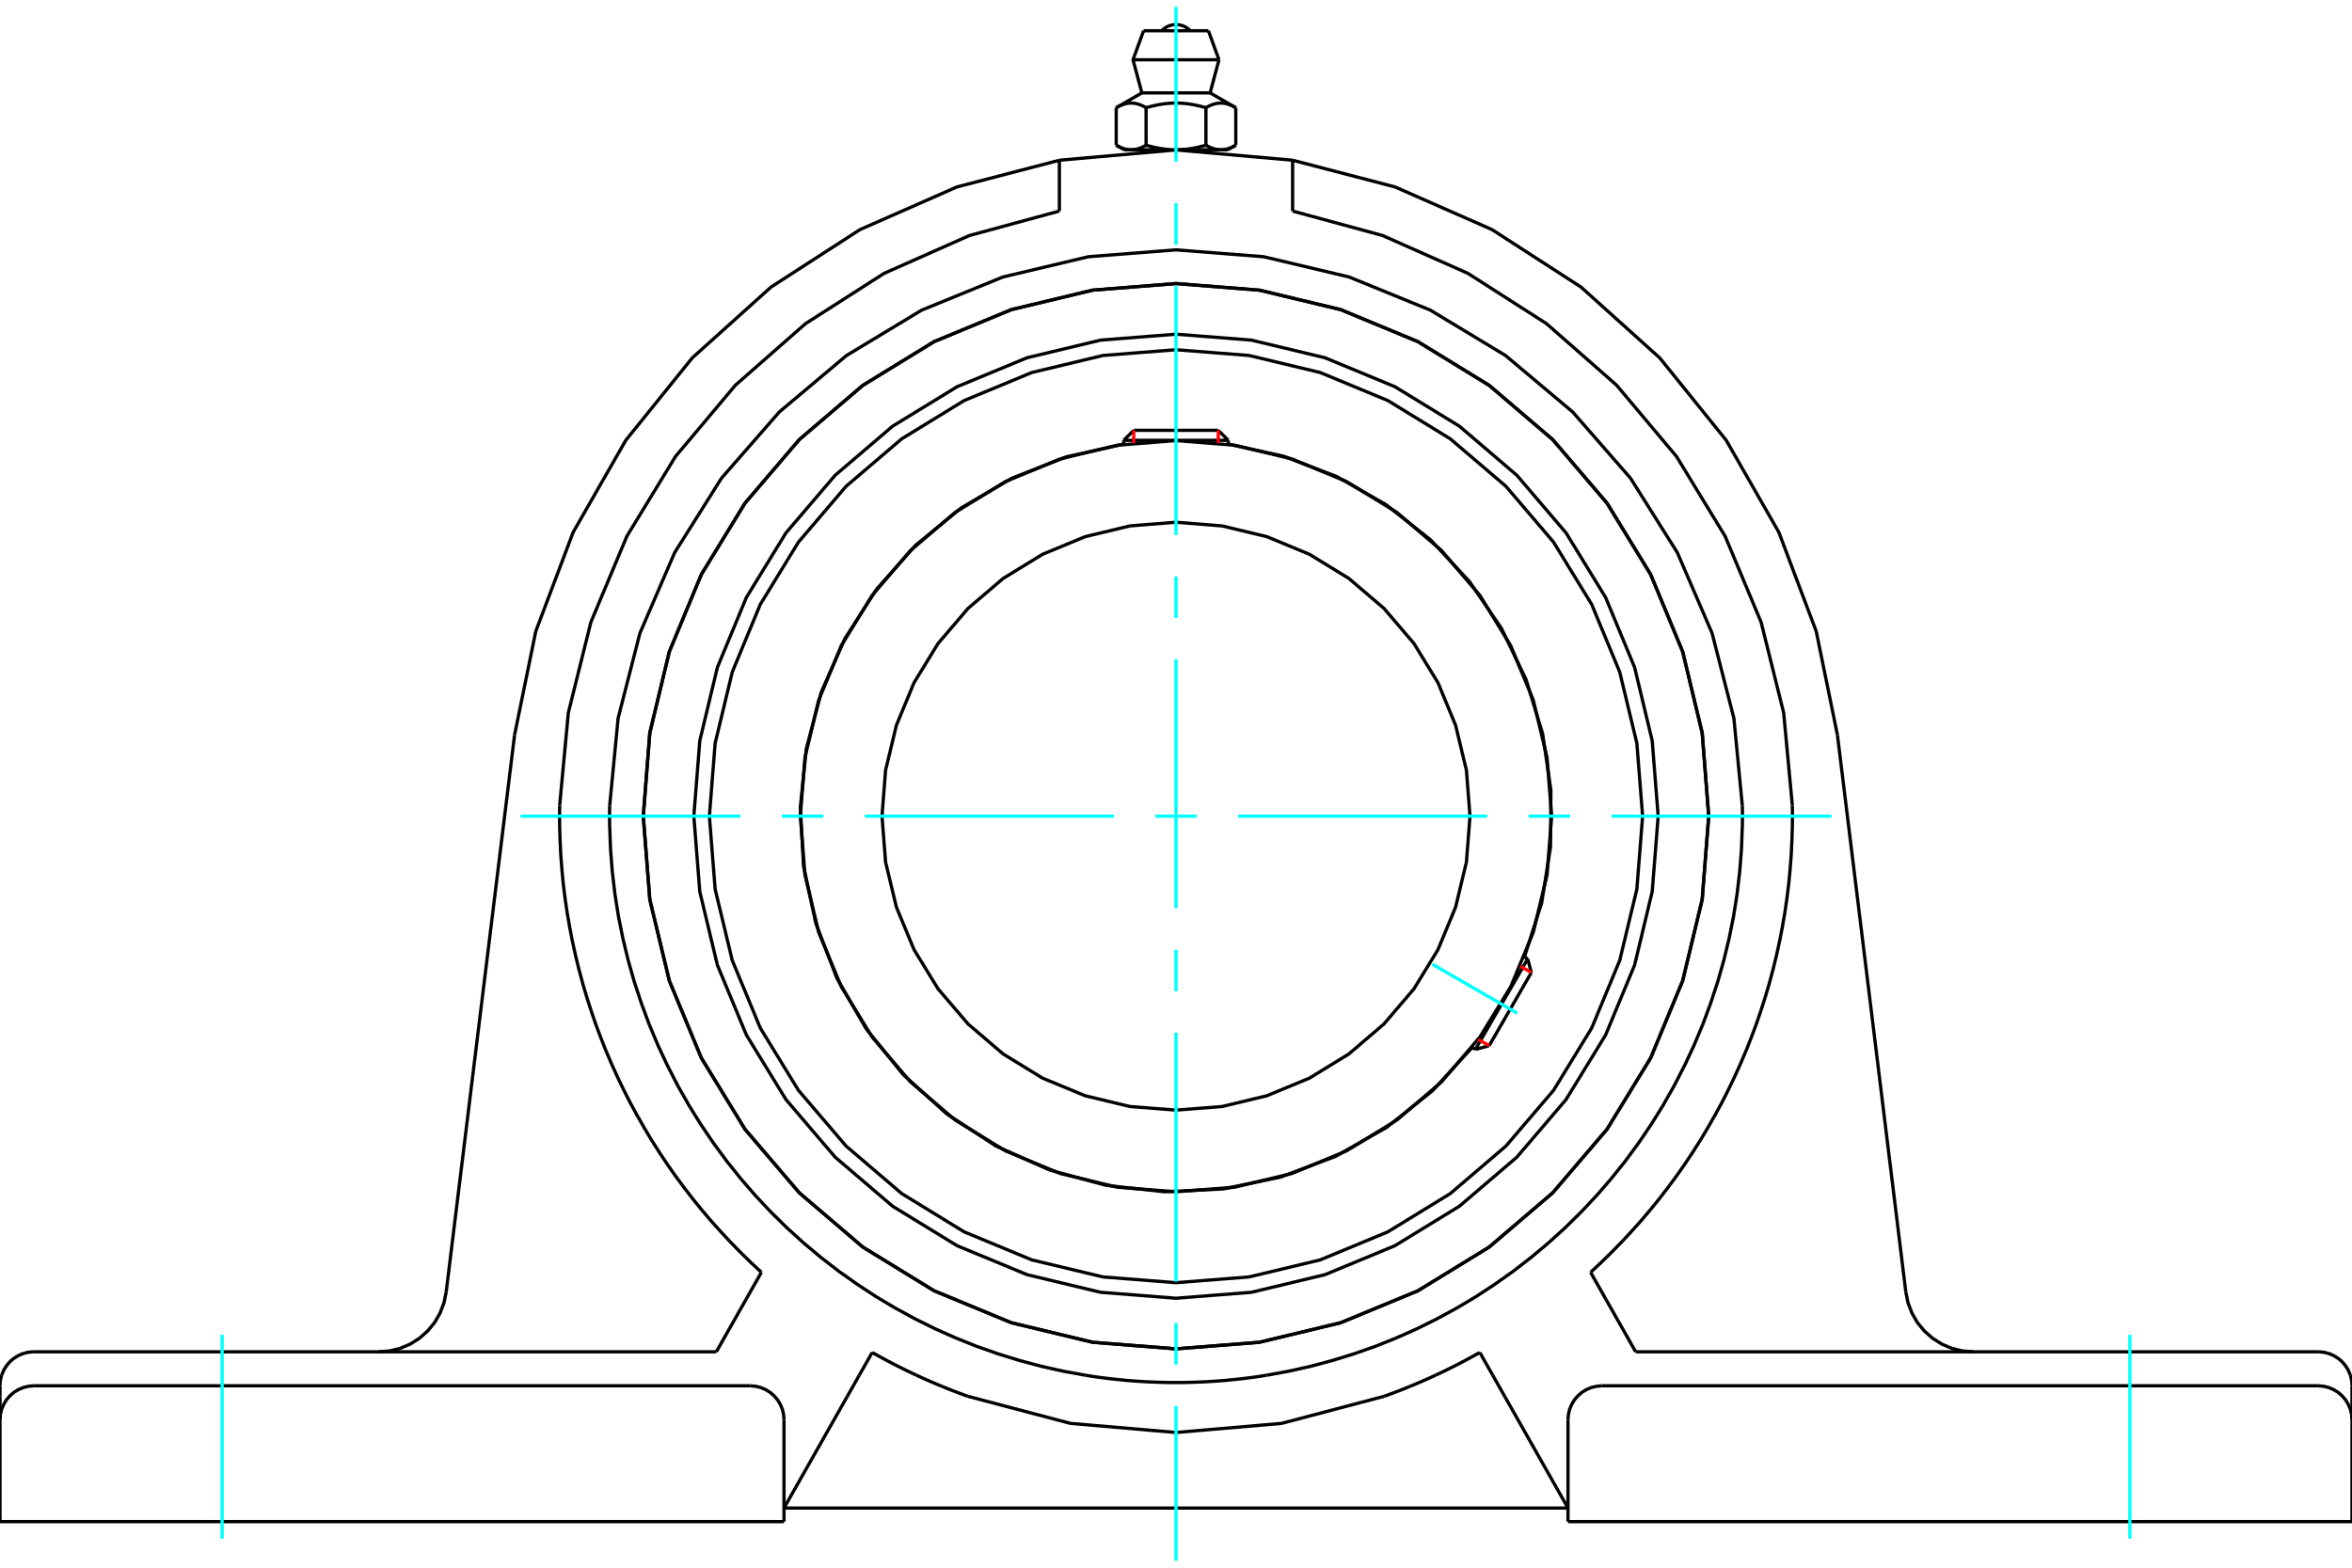<?xml version="1.0" standalone="no"?>
<!DOCTYPE svg PUBLIC "-//W3C//DTD SVG 1.1//EN"
	"http://www.w3.org/Graphics/SVG/1.1/DTD/svg11.dtd">
<svg xmlns="http://www.w3.org/2000/svg" height="100%" width="100%" viewBox="0 0 36000 24000">
	<rect x="-1800" y="-1200" width="39600" height="26400" style="fill:#FFF"/>
	<g style="fill:none; fill-rule:evenodd" transform="matrix(1 0 0 1 0 0)">
		<g style="fill:none; stroke:#000; stroke-width:50; shape-rendering:geometricPrecision">
			<polyline points="25380,12495 25289,11341 25019,10215 24575,9145 23970,8158 23218,7277 22338,6525 21350,5920 20280,5477 19154,5207 18000,5116 16846,5207 15720,5477 14650,5920 13662,6525 12782,7277 12030,8158 11425,9145 10981,10215 10711,11341 10620,12495 10711,13650 10981,14776 11425,15846 12030,16833 12782,17714 13662,18466 14650,19071 15720,19514 16846,19784 18000,19875 19154,19784 20280,19514 21350,19071 22338,18466 23218,17714 23970,16833 24575,15846 25019,14776 25289,13650 25380,12495"/>
			<polyline points="26154,12495 26054,11220 25755,9976 25265,8794 24597,7703 23766,6730 22793,5899 21702,5230 20520,4740 19276,4442 18000,4341 16724,4442 15480,4740 14298,5230 13207,5899 12234,6730 11403,7703 10735,8794 10245,9976 9946,11220 9846,12495 9946,13771 10245,15015 10735,16197 11403,17288 12234,18261 13207,19092 14298,19761 15480,20250 16724,20549 18000,20650 19276,20549 20520,20250 21702,19761 22793,19092 23766,18261 24597,17288 25265,16197 25755,15015 26054,13771 26154,12495"/>
			<polyline points="23333,14651 23597,13822 23733,12964 23738,12094 23612,11234 23358,10403 22981,9619 22491,8902 21898,8266 21216,7727 20461,7296 19649,6985 18800,6799"/>
			<polyline points="17200,6799 16323,6993 15486,7322 14711,7777 14016,8346 13419,9018 12933,9774 12571,10596 12341,11465 12250,12359 12299,13256 12487,14135 12809,14974 13259,15752 13824,16451 14491,17053 15243,17544 16063,17911 16930,18147 17824,18245 18721,18202 19601,18020 20442,17703 21224,17259 21926,16699 22533,16036"/>
			<polyline points="25142,12495 25054,11378 24792,10289 24363,9253 23778,8298 23050,7445 22198,6718 21242,6132 20207,5703 19117,5442 18000,5354 16883,5442 15793,5703 14758,6132 13802,6718 12950,7445 12222,8298 11637,9253 11208,10289 10946,11378 10858,12495 10946,13613 11208,14702 11637,15738 12222,16693 12950,17545 13802,18273 14758,18859 15793,19288 16883,19549 18000,19637 19117,19549 20207,19288 21242,18859 22198,18273 23050,17545 23778,16693 24363,15738 24792,14702 25054,13613 25142,12495"/>
			<polyline points="23750,12495 23679,11596 23469,10719 23123,9885 22652,9116 22066,8430 21380,7844 20610,7372 19777,7027 18899,6816 18000,6745 17101,6816 16223,7027 15390,7372 14620,7844 13934,8430 13348,9116 12877,9885 12531,10719 12321,11596 12250,12495 12321,13395 12531,14272 12877,15106 13348,15875 13934,16561 14620,17147 15390,17619 16223,17964 17101,18175 18000,18245 18899,18175 19777,17964 20610,17619 21380,17147 22066,16561 22652,15875 23123,15106 23469,14272 23679,13395 23750,12495"/>
			<polyline points="22500,12495 22445,11791 22280,11105 22010,10452 21641,9850 21182,9313 20645,8855 20043,8486 19391,8216 18704,8051 18000,7995 17296,8051 16609,8216 15957,8486 15355,8855 14818,9313 14359,9850 13990,10452 13720,11105 13555,11791 13500,12495 13555,13199 13720,13886 13990,14538 14359,15140 14818,15677 15355,16136 15957,16505 16609,16775 17296,16940 18000,16995 18704,16940 19391,16775 20043,16505 20645,16136 21182,15677 21641,15140 22010,14538 22280,13886 22445,13199 22500,12495"/>
			<line x1="22583" y1="16065" x2="23383" y2="14680"/>
			<line x1="23439" y1="14889" x2="22793" y2="16009"/>
			<line x1="18800" y1="6741" x2="17200" y2="6741"/>
			<line x1="17353" y1="6588" x2="18647" y2="6588"/>
			<line x1="23439" y1="14889" x2="23383" y2="14680"/>
			<line x1="22583" y1="16065" x2="22793" y2="16009"/>
			<line x1="23383" y1="14680" x2="23331" y2="14650"/>
			<line x1="22531" y1="16035" x2="22583" y2="16065"/>
			<line x1="17353" y1="6588" x2="17200" y2="6741"/>
			<line x1="18800" y1="6741" x2="18647" y2="6588"/>
			<line x1="17200" y1="6741" x2="17200" y2="6801"/>
			<line x1="18800" y1="6801" x2="18800" y2="6741"/>
			<polyline points="19785,2453 18000,2295 16215,2453"/>
			<polyline points="28124,11252 27799,9664 27227,8148 26422,6741 25404,5479 24199,4395 22837,3515 21353,2862 19785,2453"/>
			<polyline points="16215,2453 14647,2862 13163,3515 11801,4395 10596,5479 9578,6741 8773,8148 8201,9664 7876,11252"/>
			<line x1="36000" y1="23295" x2="24000" y2="23295"/>
			<line x1="12000" y1="23295" x2="0" y2="23295"/>
			<polyline points="26154,12495 26054,11220 25755,9976 25265,8794 24597,7703 23766,6730 22793,5899 21702,5230 20520,4740 19276,4442 18000,4341 16724,4442 15480,4740 14298,5230 13207,5899 12234,6730 11403,7703 10735,8794 10245,9976 9946,11220 9846,12495 9946,13771 10245,15015 10735,16197 11403,17288 12234,18261 13207,19092 14298,19761 15480,20250 16724,20549 18000,20650 19276,20549 20520,20250 21702,19761 22793,19092 23766,18261 24597,17288 25265,16197 25755,15015 26054,13771 26154,12495"/>
			<polyline points="26668,12333 26539,10995 26205,9693 25673,8459 24957,7321 24073,6308 23044,5443 21893,4748 20648,4240 19340,3930 18000,3825 16660,3930 15352,4240 14107,4748 12956,5443 11927,6308 11043,7321 10327,8459 9795,9693 9461,10995 9332,12333"/>
			<polyline points="9332,12657 9331,12648 9331,12638 9331,12629 9331,12620 9331,12610 9331,12601 9331,12592 9330,12582 9330,12573 9330,12564 9330,12555 9330,12545 9330,12536 9330,12527 9330,12518 9330,12508 9330,12499 9330,12490 9330,12481 9330,12471 9330,12462 9330,12453 9330,12444 9330,12434 9330,12425 9330,12416 9330,12407 9331,12398 9331,12388 9331,12379 9331,12370 9331,12361 9331,12352 9331,12343 9332,12333"/>
			<polyline points="16614,21054 16275,20992 15939,20917 15606,20828 15276,20726 14951,20612 14631,20484 14316,20344 14007,20191 13704,20026 13408,19850 13120,19661 12839,19462 12566,19251 12302,19030 12046,18798 11800,18556 11564,18305 11339,18045 11123,17775 10919,17498 10726,17213 10544,16920 10374,16620 10216,16313 10070,16001 9937,15683 9817,15360 9709,15032 9615,14701 9534,14366 9466,14028 9412,13687 9372,13345 9345,13001 9332,12657"/>
			<polyline points="19386,21054 19305,21067 19224,21079 19144,21090 19063,21100 18983,21110 18903,21118 18823,21126 18743,21134 18663,21140 18584,21146 18505,21151 18426,21155 18348,21158 18270,21161 18192,21163 18115,21165 18038,21165 17962,21165 17885,21165 17808,21163 17730,21161 17652,21158 17574,21155 17495,21151 17416,21146 17337,21140 17257,21134 17177,21126 17097,21118 17017,21110 16937,21100 16856,21090 16776,21079 16695,21067 16614,21054"/>
			<polyline points="26668,12657 26655,13001 26628,13345 26588,13687 26534,14028 26466,14366 26385,14701 26291,15032 26183,15360 26063,15683 25930,16001 25784,16313 25626,16620 25456,16920 25274,17213 25081,17498 24877,17775 24661,18045 24436,18305 24200,18556 23954,18798 23698,19030 23434,19251 23161,19462 22880,19661 22592,19850 22296,20026 21993,20191 21684,20344 21369,20484 21049,20612 20724,20726 20394,20828 20061,20917 19725,20992 19386,21054"/>
			<polyline points="26668,12333 26669,12343 26669,12352 26669,12361 26669,12370 26669,12379 26669,12388 26669,12398 26670,12407 26670,12416 26670,12425 26670,12434 26670,12444 26670,12453 26670,12462 26670,12471 26670,12481 26670,12490 26670,12499 26670,12508 26670,12518 26670,12527 26670,12536 26670,12545 26670,12555 26670,12564 26670,12573 26670,12582 26669,12592 26669,12601 26669,12610 26669,12620 26669,12629 26669,12638 26669,12648 26668,12657"/>
			<polyline points="14817,21377 14794,21369 14771,21361 14748,21352 14725,21344 14702,21335 14679,21327 14656,21318 14633,21309 14610,21300 14587,21292 14564,21283 14542,21274 14519,21265 14496,21256 14474,21247 14451,21237 14428,21228 14406,21219 14383,21210 14361,21200 14338,21191 14316,21181 14294,21172 14271,21162 14249,21153 14227,21143 14205,21133 14183,21124 14160,21114 14138,21104 14116,21094 14094,21084 14072,21074 14051,21064 14029,21054"/>
			<polyline points="21971,21054 21949,21064 21928,21074 21906,21084 21884,21094 21862,21104 21840,21114 21817,21124 21795,21133 21773,21143 21751,21153 21729,21162 21706,21172 21684,21181 21662,21191 21639,21200 21617,21210 21594,21219 21572,21228 21549,21237 21526,21247 21504,21256 21481,21265 21458,21274 21436,21283 21413,21292 21390,21300 21367,21309 21344,21318 21321,21327 21298,21335 21275,21344 21252,21352 21229,21361 21206,21369 21183,21377"/>
			<polyline points="11654,19478 11493,19328 11336,19174 11182,19017 11032,18856 10885,18692 10743,18525 10604,18354 10470,18180 10339,18003 10213,17823 10091,17640 9973,17454 9860,17265 9751,17074 9646,16881 9546,16685 9451,16487 9360,16286 9274,16084 9193,15879 9116,15673 9045,15465 8978,15256 8916,15044 8859,14832 8807,14618 8760,14403 8718,14187 8681,13971 8649,13753 8622,13535 8601,13316 8584,13096 8573,12877 8566,12657"/>
			<line x1="10964" y1="20695" x2="11654" y2="19478"/>
			<line x1="520" y1="20695" x2="10964" y2="20695"/>
			<polyline points="26,21054 32,21036 39,21019 46,21002 54,20985 62,20968 72,20952 81,20936 92,20921 102,20906 114,20891 126,20876 138,20862 151,20849 164,20836 178,20824 192,20812 207,20800 222,20789 238,20779 254,20769 270,20760 286,20751 303,20743 320,20735 338,20728 355,20722 373,20717 391,20712 409,20707 427,20704 446,20701 464,20698 483,20697 501,20696 520,20695"/>
			<line x1="13350" y1="20705" x2="13152" y2="21054"/>
			<polyline points="14029,21054 14009,21045 13989,21035 13969,21026 13950,21017 13930,21007 13910,20998 13891,20989 13871,20979 13851,20969 13832,20960 13812,20950 13793,20940 13773,20931 13754,20921 13734,20911 13715,20901 13695,20891 13676,20881 13657,20871 13637,20861 13618,20851 13599,20841 13579,20831 13560,20820 13541,20810 13522,20800 13502,20789 13483,20779 13464,20769 13445,20758 13426,20747 13407,20737 13388,20726 13369,20716 13350,20705"/>
			<polyline points="8566,12657 8566,12648 8566,12638 8566,12629 8566,12620 8566,12610 8566,12601 8565,12592 8565,12582 8565,12573 8565,12564 8565,12555 8565,12545 8565,12536 8565,12527 8565,12518 8565,12508 8565,12499 8565,12490 8565,12481 8565,12471 8565,12462 8565,12453 8565,12444 8565,12434 8565,12425 8565,12416 8565,12407 8566,12398 8566,12388 8566,12379 8566,12370 8566,12361 8566,12352 8566,12343 8566,12333"/>
			<polyline points="36000,21735 35994,21654 35975,21575 35943,21499 35901,21430 35848,21368 35786,21315 35716,21272 35641,21241 35561,21222 35480,21215"/>
			<line x1="24520" y1="21215" x2="35480" y2="21215"/>
			<polyline points="24520,21215 24439,21222 24359,21241 24284,21272 24214,21315 24152,21368 24099,21430 24057,21499 24025,21575 24006,21654 24000,21735"/>
			<line x1="24000" y1="23295" x2="24000" y2="21735"/>
			<line x1="36000" y1="21735" x2="36000" y2="23295"/>
			<polyline points="36000,21215 36000,21377 36000,21735"/>
			<line x1="24000" y1="23087" x2="23031" y2="21377"/>
			<polyline points="520,21215 439,21222 359,21241 284,21272 214,21315 152,21368 99,21430 57,21499 25,21575 6,21654 0,21735"/>
			<line x1="520" y1="21215" x2="11480" y2="21215"/>
			<polyline points="12000,21735 11994,21654 11975,21575 11943,21499 11901,21430 11848,21368 11786,21315 11716,21272 11641,21241 11561,21222 11480,21215"/>
			<line x1="0" y1="23295" x2="0" y2="21735"/>
			<line x1="12000" y1="21735" x2="12000" y2="23295"/>
			<line x1="0" y1="21735" x2="0" y2="21377"/>
			<line x1="12969" y1="21377" x2="12000" y2="23087"/>
			<polyline points="22650,20705 22631,20716 22612,20726 22593,20737 22574,20747 22555,20758 22536,20769 22517,20779 22498,20789 22478,20800 22459,20810 22440,20820 22421,20831 22401,20841 22382,20851 22363,20861 22343,20871 22324,20881 22305,20891 22285,20901 22266,20911 22246,20921 22227,20931 22207,20940 22188,20950 22168,20960 22149,20969 22129,20979 22109,20989 22090,20998 22070,21007 22050,21017 22031,21026 22011,21035 21991,21045 21971,21054"/>
			<line x1="22848" y1="21054" x2="22650" y2="20705"/>
			<polyline points="35480,20695 35499,20696 35517,20697 35536,20698 35554,20701 35573,20704 35591,20707 35609,20712 35627,20717 35645,20722 35662,20728 35680,20735 35697,20743 35714,20751 35730,20760 35746,20769 35762,20779 35778,20789 35793,20800 35808,20812 35822,20824 35836,20836 35849,20849 35862,20862 35874,20876 35886,20891 35898,20906 35908,20921 35919,20936 35928,20952 35938,20968 35946,20985 35954,21002 35961,21019 35968,21036 35974,21054"/>
			<line x1="25036" y1="20695" x2="35480" y2="20695"/>
			<line x1="24346" y1="19478" x2="25036" y2="20695"/>
			<polyline points="27434,12657 27427,12877 27416,13096 27399,13316 27378,13535 27351,13753 27319,13971 27282,14187 27240,14403 27193,14618 27141,14832 27084,15044 27022,15256 26955,15465 26884,15673 26807,15879 26726,16084 26640,16286 26549,16487 26454,16685 26354,16881 26249,17074 26140,17265 26027,17454 25909,17640 25787,17823 25661,18003 25530,18180 25396,18354 25257,18525 25115,18692 24968,18856 24818,19017 24664,19174 24507,19328 24346,19478"/>
			<line x1="13152" y1="21054" x2="12969" y2="21377"/>
			<polyline points="0,21215 0,21211 0,21206 0,21202 0,21197 1,21193 1,21188 1,21183 1,21179 2,21174 2,21170 2,21165 3,21160 3,21156 4,21151 5,21146 5,21142 6,21137 7,21132 7,21128 8,21123 9,21119 10,21114 11,21109 12,21105 13,21100 14,21095 15,21091 16,21086 18,21081 19,21077 20,21072 21,21068 23,21063 24,21059 26,21054"/>
			<line x1="0" y1="21377" x2="0" y2="21215"/>
			<polyline points="35974,21054 35976,21059 35977,21063 35979,21068 35980,21072 35981,21077 35982,21081 35984,21086 35985,21091 35986,21095 35987,21100 35988,21105 35989,21109 35990,21114 35991,21119 35992,21123 35993,21128 35993,21132 35994,21137 35995,21142 35995,21146 35996,21151 35997,21156 35997,21160 35998,21165 35998,21170 35998,21174 35999,21179 35999,21183 35999,21188 35999,21193 36000,21197 36000,21202 36000,21206 36000,21211 36000,21215"/>
			<line x1="23031" y1="21377" x2="22848" y2="21054"/>
			<polyline points="27434,12333 27301,10912 26956,9526 26405,8209 25662,6990 24744,5897 23671,4955 22468,4185 21163,3606 19785,3231"/>
			<line x1="19785" y1="2453" x2="19785" y2="3231"/>
			<line x1="16215" y1="3231" x2="16215" y2="2453"/>
			<polyline points="16215,3231 14837,3606 13532,4185 12329,4955 11256,5897 10338,6990 9595,8209 9044,9526 8699,10912 8566,12333"/>
			<polyline points="27434,12333 27434,12343 27434,12352 27434,12361 27434,12370 27434,12379 27434,12388 27434,12398 27435,12407 27435,12416 27435,12425 27435,12434 27435,12444 27435,12453 27435,12462 27435,12471 27435,12481 27435,12490 27435,12499 27435,12508 27435,12518 27435,12527 27435,12536 27435,12545 27435,12555 27435,12564 27435,12573 27435,12582 27435,12592 27434,12601 27434,12610 27434,12620 27434,12629 27434,12638 27434,12648 27434,12657"/>
			<polyline points="14817,21377 16385,21791 18000,21930 19615,21791 21183,21377"/>
			<polyline points="29171,19782 29205,19946 29264,20102 29348,20247 29454,20376 29579,20487 29721,20577 29875,20642 30037,20682 30204,20695"/>
			<line x1="28124" y1="11252" x2="29171" y2="19782"/>
			<line x1="6829" y1="19782" x2="7876" y2="11252"/>
			<polyline points="5796,20695 5963,20682 6125,20642 6279,20577 6421,20487 6546,20376 6652,20247 6736,20102 6795,19946 6829,19782"/>
			<line x1="24000" y1="23087" x2="12000" y2="23087"/>
			<line x1="18496" y1="471" x2="17504" y2="471"/>
			<line x1="17342" y1="915" x2="18658" y2="915"/>
			<line x1="17478" y1="1422" x2="18522" y2="1422"/>
			<polyline points="17542,1649 17528,1640 17513,1633 17499,1625 17485,1619 17471,1613 17458,1607 17444,1602 17431,1598 17419,1594 17406,1590 17393,1587 17381,1584 17369,1582 17356,1581 17344,1579 17332,1578 17320,1578 17308,1578 17295,1578 17283,1579 17271,1581 17259,1582 17246,1584 17234,1587 17221,1590 17209,1594 17196,1598 17183,1602 17170,1607 17156,1613 17143,1619 17129,1625 17114,1633 17100,1640 17085,1649"/>
			<polyline points="18458,1649 18428,1640 18399,1633 18370,1625 18342,1619 18315,1613 18288,1607 18262,1602 18236,1598 18210,1594 18184,1590 18159,1587 18134,1584 18110,1582 18085,1581 18061,1579 18036,1578 18012,1578 17988,1578 17964,1578 17939,1579 17915,1581 17890,1582 17866,1584 17841,1587 17816,1590 17790,1594 17764,1598 17738,1602 17712,1607 17685,1613 17658,1619 17630,1625 17601,1633 17572,1640 17542,1649"/>
			<polyline points="18915,1649 18900,1640 18886,1633 18871,1625 18857,1619 18844,1613 18830,1607 18817,1602 18804,1598 18791,1594 18779,1590 18766,1587 18754,1584 18741,1582 18729,1581 18717,1579 18705,1578 18692,1578 18680,1578 18668,1578 18656,1579 18644,1581 18631,1582 18619,1584 18607,1587 18594,1590 18581,1594 18569,1598 18556,1602 18542,1607 18529,1613 18515,1619 18501,1625 18487,1633 18472,1640 18458,1649"/>
			<line x1="17085" y1="2223" x2="17085" y2="1649"/>
			<polyline points="17085,2223 17092,2227 17099,2230 17105,2234 17112,2238 17119,2241 17126,2244 17132,2248 17139,2251 17145,2254 17152,2257 17159,2260 17165,2262 17172,2265 17178,2267 17184,2270 17191,2272 17197,2274 17204,2276 17210,2278 17217,2280 17223,2282 17229,2283 17236,2285 17242,2286 17249,2287 17255,2288 17262,2289 17268,2290 17274,2291 17281,2292 17287,2292 17294,2293 17300,2293 17307,2293 17314,2293 17320,2293 17327,2293 17333,2293 17340,2292 17346,2292 17353,2291 17359,2290 17366,2289 17372,2288 17379,2287 17385,2286 17392,2285 17398,2283 17404,2282 17411,2280 17417,2278 17424,2276 17430,2274 17436,2272 17443,2270 17449,2267 17456,2265 17462,2262 17469,2260 17475,2257 17482,2254 17489,2251 17495,2248 17502,2244 17508,2241 17515,2238 17522,2234 17529,2230 17536,2227 17542,2223 17542,1649"/>
			<polyline points="17542,2223 17556,2227 17570,2230 17583,2234 17597,2238 17610,2241 17624,2244 17637,2248 17650,2251 17664,2254 17677,2257 17690,2260 17703,2262 17716,2265 17729,2267 17742,2270 17754,2272 17767,2274 17780,2276 17793,2278 17806,2280 17819,2282 17831,2283 17844,2285 17857,2286 17870,2287 17883,2288 17896,2289 17909,2290 17921,2291 17934,2292 17947,2292 17960,2293 17974,2293 17987,2293 18000,2293 17314,2293"/>
			<polyline points="18458,2223 18464,2227 18471,2230 18478,2234 18485,2238 18492,2241 18498,2244 18505,2248 18511,2251 18518,2254 18525,2257 18531,2260 18538,2262 18544,2265 18551,2267 18557,2270 18564,2272 18570,2274 18576,2276 18583,2278 18589,2280 18596,2282 18602,2283 18608,2285 18615,2286 18621,2287 18628,2288 18634,2289 18641,2290 18647,2291 18654,2292 18660,2292 18667,2293 18673,2293 18680,2293 18686,2293"/>
			<polyline points="18000,2293 18013,2293 18026,2293 18040,2293 18053,2292 18066,2292 18079,2291 18091,2290 18104,2289 18117,2288 18130,2287 18143,2286 18156,2285 18169,2283 18181,2282 18194,2280 18207,2278 18220,2276 18233,2274 18246,2272 18258,2270 18271,2267 18284,2265 18297,2262 18310,2260 18323,2257 18336,2254 18350,2251 18363,2248 18376,2244 18390,2241 18403,2238 18417,2234 18430,2230 18444,2227 18458,2223"/>
			<line x1="18686" y1="2293" x2="18000" y2="2293"/>
			<polyline points="18686,2293 18693,2293 18700,2293 18706,2293 18713,2292 18719,2292 18726,2291 18732,2290 18738,2289 18745,2288 18751,2287 18758,2286 18764,2285 18771,2283 18777,2282 18783,2280 18790,2278 18796,2276 18803,2274 18809,2272 18816,2270 18822,2267 18828,2265 18835,2262 18841,2260 18848,2257 18855,2254 18861,2251 18868,2248 18874,2244 18881,2241 18888,2238 18895,2234 18901,2230 18908,2227 18915,2223"/>
			<line x1="18792" y1="2293" x2="18686" y2="2293"/>
			<line x1="17314" y1="2293" x2="17208" y2="2293"/>
			<line x1="18915" y1="2223" x2="18915" y2="1649"/>
			<line x1="18458" y1="2223" x2="18458" y2="1649"/>
			<polyline points="18220,471 18183,438 18142,411 18097,392 18049,380 18000,376 17951,380 17903,392 17858,411 17817,438 17780,471"/>
			<line x1="18658" y1="915" x2="18496" y2="471"/>
			<polyline points="17504,471 17342,915 17478,1422"/>
			<line x1="18522" y1="1422" x2="18658" y2="915"/>
			<line x1="17365" y1="2293" x2="17365" y2="2315"/>
			<line x1="18635" y1="2315" x2="18635" y2="2293"/>
			<line x1="17478" y1="1422" x2="17085" y2="1649"/>
			<line x1="18915" y1="1649" x2="18522" y2="1422"/>
			<line x1="18792" y1="2293" x2="18915" y2="2223"/>
			<line x1="17085" y1="2223" x2="17208" y2="2293"/>
		</g>
		<g style="fill:none; stroke:#0FF; stroke-width:50; shape-rendering:geometricPrecision">
			<line x1="18000" y1="23895" x2="18000" y2="21525"/>
			<line x1="18000" y1="20890" x2="18000" y2="20255"/>
			<line x1="18000" y1="19620" x2="18000" y2="15810"/>
			<line x1="18000" y1="15175" x2="18000" y2="14540"/>
			<line x1="18000" y1="13905" x2="18000" y2="10095"/>
			<line x1="18000" y1="9460" x2="18000" y2="8825"/>
			<line x1="18000" y1="8190" x2="18000" y2="4380"/>
			<line x1="18000" y1="3745" x2="18000" y2="3110"/>
			<line x1="18000" y1="2475" x2="18000" y2="105"/>
			<line x1="7965" y1="12495" x2="11333" y2="12495"/>
			<line x1="11968" y1="12495" x2="12603" y2="12495"/>
			<line x1="13238" y1="12495" x2="17048" y2="12495"/>
			<line x1="17683" y1="12495" x2="18317" y2="12495"/>
			<line x1="18952" y1="12495" x2="22762" y2="12495"/>
			<line x1="23397" y1="12495" x2="24032" y2="12495"/>
			<line x1="24667" y1="12495" x2="28035" y2="12495"/>
			<line x1="21925" y1="14762" x2="23224" y2="15512"/>
			<line x1="3400" y1="23555" x2="3400" y2="20435"/>
			<line x1="32600" y1="23555" x2="32600" y2="20435"/>
		</g>
		<g style="fill:none; stroke:#F00; stroke-width:50; shape-rendering:geometricPrecision">
			<line x1="23439" y1="14889" x2="23271" y2="14792"/>
			<line x1="22625" y1="15912" x2="22793" y2="16009"/>
		</g>
		<g style="fill:none; stroke:#F00; stroke-width:50; shape-rendering:geometricPrecision">
			<line x1="17353" y1="6588" x2="17353" y2="6782"/>
			<line x1="18647" y1="6782" x2="18647" y2="6588"/>
		</g>
	</g>
</svg>
